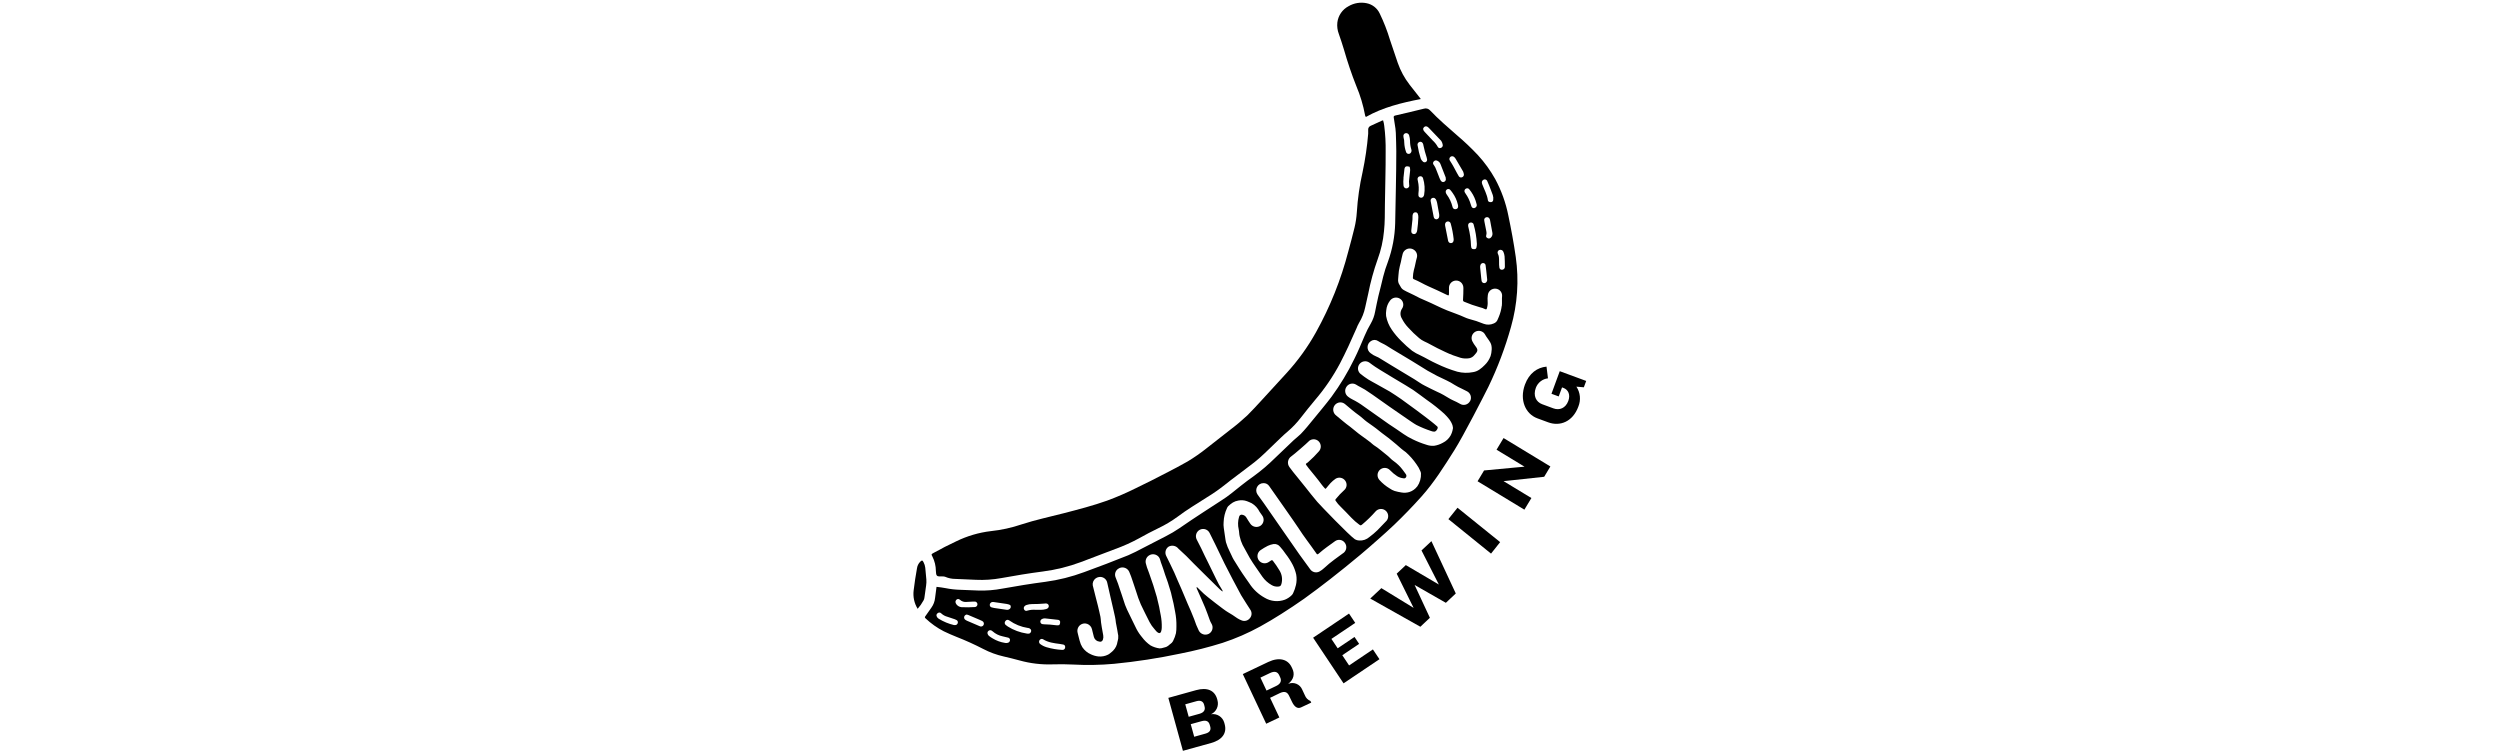 <svg width="929" height="280" viewBox="0 0 929 280" fill="none" xmlns="http://www.w3.org/2000/svg">
<path d="M397.085 227.54C397.145 227.273 397.116 226.993 397.002 226.744C396.915 226.589 396.795 226.457 396.649 226.356C396.504 226.255 396.338 226.188 396.163 226.161C396.339 226.188 396.506 226.256 396.651 226.359C396.797 226.462 396.917 226.596 397.002 226.753C397.117 226.999 397.146 227.276 397.085 227.54Z" fill="black"/>
<path d="M350.254 214.201C350.596 214.175 350.939 214.226 351.259 214.349C352.456 214.866 353.745 215.131 355.048 215.126L362.681 215.459C365.826 215.604 368.978 215.389 372.075 214.821C377.201 213.895 382.345 213.034 387.516 212.368C392.355 211.748 397.106 210.571 401.676 208.859C405.944 207.258 410.185 205.591 414.462 203.999C417.494 202.907 420.437 201.582 423.266 200.037C425.617 198.704 428.023 197.464 430.447 196.279C432.963 195.082 435.361 193.65 437.61 192.002C441.058 189.392 444.764 187.198 448.387 184.874C450.791 183.415 453.1 181.804 455.301 180.051C456.702 178.894 458.168 177.829 459.615 176.728C461.8 175.052 464.031 173.423 466.206 171.72C468.88 169.628 471.221 167.165 473.683 164.842C475.213 163.398 476.679 161.889 478.292 160.537C480.223 158.911 481.97 157.077 483.5 155.066C485.172 152.906 486.884 150.78 488.635 148.688C492.224 144.499 495.343 139.926 497.937 135.053C500.149 130.804 502.131 126.453 504.03 122.093C504.309 121.355 504.645 120.64 505.035 119.954C506.116 118.173 506.886 116.219 507.312 114.178C507.69 112.512 508.05 110.836 508.428 109.161C509.276 104.814 510.447 100.538 511.931 96.367C513.174 93.004 513.968 89.489 514.291 85.916C514.65 82.639 514.595 79.344 514.632 76.048C514.705 69.485 514.945 62.931 514.908 56.367C514.964 53.153 514.788 49.939 514.383 46.749C514.312 46.064 514.169 45.388 513.959 44.731C513.84 44.743 513.723 44.764 513.608 44.796L509.386 46.731C509.062 46.851 508.789 47.079 508.612 47.377C508.436 47.676 508.367 48.026 508.418 48.369C508.455 48.816 508.455 49.265 508.418 49.712C508.02 54.493 507.324 59.245 506.335 63.94C505.223 68.851 504.508 73.845 504.196 78.871C504.073 80.793 503.786 82.701 503.339 84.574C502.657 87.555 501.799 90.489 501.025 93.442C498.316 103.908 494.289 113.983 489.041 123.426C486.001 128.899 482.331 133.994 478.108 138.607C474.909 142.088 471.728 145.578 468.529 149.059C466.879 150.854 465.22 152.65 463.487 154.372C461.474 156.261 459.36 158.038 457.154 159.695C454.296 161.972 451.42 164.225 448.525 166.453C446.228 168.295 443.81 169.98 441.288 171.498C438.67 173.016 435.978 174.377 433.305 175.774C429.618 177.681 425.985 179.561 422.243 181.329C418.704 183.105 415.069 184.681 411.356 186.05C406.147 187.901 400.791 189.29 395.435 190.678C390.079 192.067 384.769 193.178 379.56 194.881C375.887 196.126 372.087 196.958 368.231 197.362C363.747 197.891 359.384 199.174 355.325 201.157C352.467 202.481 349.674 203.934 346.917 205.462C346.088 205.934 345.995 205.925 346.466 206.786C347.315 208.457 347.763 210.306 347.775 212.182C347.769 212.524 347.8 212.866 347.867 213.201C347.987 213.867 348.217 214.126 348.909 214.182C349.356 214.215 349.806 214.221 350.254 214.201Z" fill="black"/>
<path d="M507.884 1.205C505.573 0.716 503.164 1.109 501.126 2.306C499.994 2.899 499.022 3.76 498.296 4.815C497.57 5.87 497.111 7.087 496.96 8.36C496.8 9.807 496.99 11.271 497.513 12.628C498.158 14.553 498.849 16.451 499.403 18.395C500.73 23.024 502.242 27.541 504.012 31.984C505.486 35.475 506.577 39.116 507.266 42.843C507.289 43.08 507.401 43.298 507.579 43.454C513.885 39.881 520.845 38.187 527.971 36.798L527.731 36.474C526.413 34.799 525.086 33.132 523.786 31.448C521.903 29.008 520.424 26.279 519.407 23.366C518.424 20.503 517.456 17.639 516.503 14.775C515.497 11.416 514.22 8.143 512.687 4.991C512.234 4.028 511.564 3.185 510.731 2.528C509.897 1.871 508.922 1.418 507.884 1.205Z" fill="black"/>
<path d="M343.534 221.967L344.143 217.589C344.256 216.857 344.287 216.115 344.235 215.376C344.106 213.914 343.967 212.442 343.829 210.979C343.747 210.27 343.535 209.583 343.202 208.952C342.797 208.137 342.603 208.119 341.958 208.73C341.284 209.409 340.855 210.295 340.741 211.247C340.271 213.941 339.819 216.654 339.515 219.375C339.213 221.765 339.737 224.186 340.999 226.235C341.853 225.266 342.595 224.204 343.211 223.069C343.389 222.726 343.499 222.352 343.534 221.967Z" fill="black"/>
<path d="M394.356 227.271C394.316 227.05 394.347 226.821 394.445 226.618C394.543 226.415 394.702 226.248 394.9 226.142C395.135 226.025 395.394 225.965 395.656 225.966L400.45 225.67C400.71 225.642 400.973 225.642 401.233 225.67C401.584 225.716 401.925 225.726 402.054 226.216C402.126 226.412 402.136 226.626 402.084 226.828C402.031 227.03 401.917 227.21 401.759 227.346C401.657 227.464 401.533 227.561 401.394 227.631C401.255 227.701 401.103 227.743 400.948 227.753C399.371 227.836 397.804 227.956 396.237 228.049C395.896 228.077 395.554 228.077 395.214 228.049C395.004 228.037 394.805 227.953 394.649 227.812C394.493 227.67 394.39 227.48 394.356 227.271Z" fill="black"/>
<path d="M395.951 220.625C394.237 220.801 392.513 220.949 390.789 221.106C390.604 221.106 390.42 221.106 390.236 221.106C389.369 221.106 389 220.245 389.388 219.468C389.526 219.116 389.876 219.042 390.254 219.005L394.799 218.57C395.135 218.522 395.474 218.497 395.813 218.496C395.957 218.48 396.103 218.494 396.242 218.537C396.381 218.579 396.51 218.649 396.622 218.742C396.734 218.835 396.826 218.95 396.893 219.079C396.959 219.209 397 219.35 397.011 219.496C397.018 219.64 396.995 219.784 396.945 219.92C396.894 220.056 396.817 220.18 396.719 220.285C396.62 220.39 396.501 220.474 396.369 220.533C396.237 220.591 396.095 220.623 395.951 220.625Z" fill="black"/>
<path d="M546.27 61.459C545.219 60.08 544.205 58.682 543.173 57.284C543.075 57.129 542.985 56.968 542.905 56.803C542.444 56.062 542.997 55.294 543.827 55.22C544.205 55.155 544.445 55.414 544.675 55.729L547.441 59.432C547.654 59.697 547.851 59.975 548.031 60.265C548.118 60.381 548.182 60.513 548.218 60.654C548.254 60.795 548.261 60.942 548.24 61.087C548.218 61.23 548.168 61.369 548.093 61.493C548.017 61.617 547.918 61.725 547.8 61.811C547.679 61.894 547.541 61.952 547.396 61.979C547.251 62.007 547.102 62.004 546.959 61.971C546.815 61.938 546.68 61.875 546.561 61.787C546.443 61.699 546.343 61.587 546.27 61.459Z" fill="black"/>
<path d="M563.26 95.516C562.522 90.332 561.564 85.185 560.494 80.066C559.547 75.336 557.903 70.775 555.618 66.532C553.834 63.335 551.684 60.358 549.211 57.663C546.754 55.048 544.15 52.575 541.412 50.258C538.01 47.286 534.581 44.343 531.465 41.075C531.183 40.734 530.805 40.487 530.38 40.367C529.956 40.246 529.505 40.257 529.087 40.399C525.731 41.242 522.357 42.01 518.992 42.806C518.762 42.806 518.54 42.935 518.31 42.982C518.08 43.028 517.84 43.241 517.904 43.602C518.052 44.463 518.162 45.324 518.301 46.175C518.503 47.236 518.632 48.309 518.688 49.388C518.752 51.656 518.854 53.924 518.863 56.182C518.863 65.115 518.596 74.049 518.448 82.982C518.318 87.867 517.406 92.699 515.747 97.293C515.054 99.086 514.469 100.919 513.996 102.782C513.47 105.208 512.788 107.578 512.216 109.994C511.746 111.938 511.396 113.909 510.981 115.872C510.709 117.379 510.182 118.829 509.423 120.158C508.541 121.645 507.761 123.192 507.091 124.787C505.856 127.684 504.657 130.609 503.238 133.433C500.847 138.351 498.017 143.042 494.784 147.448C492.618 150.318 490.285 153.058 488.018 155.844C486.506 157.695 485.031 159.547 483.344 161.287C482.533 162.111 481.583 162.777 480.735 163.574C478.399 165.771 476.083 167.983 473.784 170.211C471.301 172.672 468.635 174.941 465.81 176.996C464.243 178.095 462.706 179.243 461.201 180.44C458.785 182.347 456.462 184.365 453.826 185.994C451.576 187.448 449.336 188.929 447.087 190.373C444.1 192.298 441.169 194.289 438.246 196.297C436.638 197.389 434.963 198.379 433.231 199.26C430.367 200.741 427.497 202.219 424.621 203.694C422.851 204.619 421.109 205.545 419.256 206.332C413.845 208.535 408.369 210.581 402.884 212.599C398.213 214.336 393.365 215.547 388.429 216.209C383.1 216.904 377.8 217.774 372.517 218.718C369.578 219.287 366.586 219.529 363.594 219.44C361.289 219.335 358.981 219.243 356.671 219.162C354.887 219.111 353.11 218.906 351.361 218.551C350.291 218.32 349.185 218.227 348.014 218.07C347.83 219.44 347.646 220.792 347.48 222.152C347.355 223.469 346.88 224.729 346.106 225.8C345.332 226.864 344.613 227.966 343.838 229.021C343.599 229.354 343.645 229.521 343.94 229.789C345.947 231.692 348.213 233.3 350.669 234.566C352.255 235.344 353.868 236.029 355.5 236.686C358.872 238.007 362.174 239.502 365.391 241.166C367.788 242.416 370.335 243.349 372.969 243.943C374.933 244.406 376.906 244.869 378.851 245.415C382.855 246.529 387.005 247.022 391.158 246.878C393.674 246.785 396.191 246.822 398.708 246.943C403.793 247.224 408.892 247.134 413.964 246.674C422.204 245.87 430.394 244.61 438.495 242.897C443.841 241.851 449.125 240.51 454.324 238.88C459.159 237.29 463.837 235.254 468.299 232.798C470.945 231.345 473.535 229.78 476.089 228.169C478.974 226.318 481.841 224.467 484.616 222.486C487.879 220.134 491.097 217.718 494.268 215.237C498.054 212.287 501.793 209.266 505.487 206.175C507.727 204.323 509.912 202.37 512.106 200.444C514.106 198.667 516.116 196.89 518.052 195.038C521.567 191.669 524.947 188.173 528.192 184.55C532.921 179.274 536.646 173.303 540.462 167.267C543.809 161.963 551.525 146.902 553.101 143.717C556.543 136.575 559.347 129.14 561.481 121.5C563.887 113.061 564.493 104.206 563.26 95.516ZM355.915 231.474C355.874 231.693 355.76 231.891 355.593 232.037C355.426 232.184 355.214 232.269 354.993 232.28C354.837 232.307 354.678 232.307 354.523 232.28C352.518 231.806 350.602 231.015 348.844 229.938C348.482 229.732 348.204 229.404 348.06 229.012C347.972 228.802 347.964 228.568 348.037 228.353C348.11 228.138 348.26 227.957 348.457 227.845C348.637 227.687 348.871 227.605 349.111 227.617C349.35 227.629 349.575 227.734 349.738 227.91C350.387 228.525 351.179 228.964 352.043 229.188L354.808 230.113C355.057 230.198 355.295 230.31 355.518 230.447C355.685 230.553 355.814 230.71 355.885 230.895C355.957 231.08 355.967 231.283 355.915 231.474ZM355.454 224.633C354.965 223.985 354.938 223.448 355.279 223.004C355.352 222.895 355.448 222.803 355.559 222.734C355.671 222.665 355.796 222.621 355.926 222.604C356.056 222.587 356.188 222.599 356.313 222.637C356.438 222.676 356.554 222.741 356.652 222.828C356.996 223.154 357.407 223.399 357.857 223.545C358.307 223.691 358.783 223.733 359.252 223.67C360.035 223.624 360.828 223.578 361.612 223.55C361.873 223.527 362.135 223.527 362.395 223.55C362.634 223.598 362.847 223.729 362.998 223.921C363.149 224.112 363.227 224.351 363.218 224.595C363.209 224.839 363.114 225.072 362.95 225.252C362.785 225.432 362.563 225.547 362.322 225.577C360.649 225.695 358.972 225.71 357.298 225.624C356.94 225.591 356.592 225.487 356.275 225.317C355.958 225.147 355.679 224.914 355.454 224.633ZM365.521 232.196C365.461 232.329 365.374 232.448 365.267 232.546C365.159 232.644 365.033 232.719 364.896 232.765C364.758 232.812 364.613 232.83 364.468 232.818C364.323 232.806 364.183 232.765 364.055 232.696C362.46 232.03 360.874 231.335 359.28 230.65C359.114 230.576 358.966 230.456 358.809 230.373C358.644 230.282 358.506 230.148 358.41 229.985C358.314 229.822 358.263 229.636 358.263 229.447C358.263 229.258 358.314 229.072 358.41 228.909C358.506 228.746 358.644 228.612 358.809 228.521C359.104 228.28 359.445 228.382 359.796 228.521L363.999 230.308C364.313 230.447 364.626 230.567 364.921 230.734C365.059 230.787 365.184 230.868 365.289 230.972C365.394 231.075 365.477 231.199 365.533 231.336C365.589 231.473 365.617 231.62 365.615 231.767C365.612 231.915 365.58 232.061 365.521 232.196ZM393.951 231.021C393.996 231.439 393.899 231.86 393.674 232.215C393.619 232.326 393.49 232.307 393.398 232.326C393.035 232.391 392.663 232.391 392.301 232.326C390.876 232.131 389.442 232.02 388.005 231.993C387.794 231.99 387.584 231.968 387.378 231.928C387.183 231.898 387.003 231.807 386.863 231.667C386.724 231.527 386.633 231.346 386.604 231.15C386.568 230.953 386.592 230.75 386.672 230.567C386.753 230.383 386.886 230.229 387.055 230.123C387.455 229.866 387.929 229.752 388.401 229.799C389.987 229.956 391.572 230.15 393.158 230.326C393.349 230.336 393.531 230.409 393.674 230.535C393.818 230.661 393.916 230.832 393.951 231.021ZM368.609 223.735C368.863 223.675 369.128 223.675 369.383 223.735L374.131 224.43C374.391 224.471 374.647 224.536 374.896 224.624C375.228 224.744 375.56 224.828 375.587 225.327C375.616 225.536 375.581 225.748 375.487 225.937C375.393 226.125 375.245 226.28 375.062 226.383C374.797 226.578 374.466 226.662 374.14 226.614C372.582 226.364 371.024 226.161 369.466 225.929C369.128 225.884 368.794 225.807 368.47 225.698C368.271 225.642 368.096 225.52 367.974 225.352C367.852 225.184 367.79 224.98 367.798 224.772C367.8 224.534 367.881 224.303 368.028 224.115C368.175 223.928 368.379 223.794 368.609 223.735ZM374.868 238.713C374.426 238.944 373.916 239.01 373.43 238.898C371.798 238.642 370.232 238.066 368.821 237.204C368.347 236.934 367.897 236.625 367.475 236.279C367.26 236.091 367.101 235.847 367.014 235.575C366.932 235.379 366.917 235.161 366.97 234.956C367.024 234.75 367.143 234.568 367.309 234.436C367.467 234.295 367.666 234.209 367.876 234.189C368.087 234.169 368.298 234.217 368.48 234.325C368.614 234.406 368.74 234.499 368.858 234.603C369.906 235.531 371.177 236.169 372.545 236.454C373.237 236.612 373.928 236.76 374.61 236.945C374.792 236.98 374.959 237.072 375.085 237.209C375.211 237.345 375.29 237.519 375.311 237.704C375.333 237.897 375.303 238.092 375.226 238.269C375.148 238.446 375.024 238.6 374.868 238.713ZM383.1 234.807C383.054 234.925 382.989 235.034 382.907 235.131C382.842 235.205 382.768 235.27 382.686 235.325C382.616 235.367 382.541 235.401 382.464 235.427C382.161 235.499 381.846 235.499 381.542 235.427C379.048 235.051 376.658 234.166 374.518 232.826C374.23 232.649 373.959 232.448 373.707 232.224C373.6 232.136 373.514 232.026 373.452 231.902C373.39 231.778 373.354 231.643 373.347 231.504C373.341 231.366 373.362 231.228 373.411 231.098C373.461 230.969 373.536 230.851 373.633 230.752C373.7 230.648 373.787 230.558 373.889 230.488C373.992 230.418 374.107 230.37 374.228 230.346C374.349 230.322 374.474 230.322 374.595 230.347C374.716 230.373 374.831 230.422 374.933 230.493L375.071 230.567C377.111 232.016 379.459 232.967 381.93 233.344H382.077C382.438 233.388 382.769 233.57 382.999 233.853C383.101 233.988 383.164 234.148 383.182 234.316C383.2 234.484 383.172 234.654 383.1 234.807ZM381.727 226.92C381.522 227.016 381.288 227.029 381.075 226.954C380.861 226.88 380.685 226.725 380.584 226.522C380.467 226.329 380.416 226.104 380.439 225.88C380.463 225.655 380.559 225.445 380.713 225.281C380.905 225.063 381.154 224.903 381.432 224.818C382.1 224.589 382.801 224.474 383.506 224.476C385.101 224.476 386.696 224.42 388.291 224.272C388.498 224.222 388.714 224.223 388.921 224.274C389.128 224.326 389.32 224.427 389.48 224.568C389.653 224.764 389.744 225.019 389.732 225.281C389.72 225.542 389.606 225.788 389.415 225.966C389.217 226.143 388.98 226.27 388.724 226.336C388.068 226.512 387.393 226.606 386.714 226.614C386.143 226.614 385.562 226.614 384.99 226.614C383.893 226.507 382.786 226.611 381.727 226.92ZM395.048 241.49C394.892 241.509 394.734 241.509 394.578 241.49C392.666 241.385 390.773 241.059 388.936 240.518C388.079 240.269 387.273 239.868 386.557 239.333C386.412 239.229 386.296 239.09 386.219 238.928C386.143 238.767 386.108 238.588 386.12 238.409C386.131 238.231 386.187 238.058 386.283 237.907C386.379 237.756 386.511 237.632 386.668 237.547C386.808 237.466 386.967 237.423 387.129 237.423C387.291 237.423 387.45 237.466 387.59 237.547C389.498 238.75 391.665 239.019 393.822 239.287C394.24 239.339 394.656 239.413 395.066 239.509C395.287 239.533 395.49 239.643 395.63 239.817C395.771 239.99 395.836 240.213 395.813 240.435C395.836 240.675 395.772 240.914 395.63 241.109C395.489 241.304 395.282 241.439 395.048 241.49ZM551.156 66.865C551.283 66.771 551.431 66.708 551.587 66.683C551.743 66.657 551.903 66.669 552.053 66.718C552.204 66.767 552.341 66.851 552.452 66.964C552.564 67.076 552.647 67.214 552.695 67.365C553.156 68.42 553.617 69.503 554.004 70.577C554.263 71.207 554.493 71.845 554.724 72.493C554.918 73.071 554.972 73.687 554.88 74.289C554.877 74.405 554.85 74.519 554.801 74.624C554.752 74.73 554.683 74.824 554.596 74.901C554.51 74.978 554.409 75.037 554.299 75.073C554.189 75.11 554.074 75.123 553.958 75.113C553.405 75.113 552.963 74.919 552.898 74.4C552.603 72.253 551.515 70.392 550.778 68.402C550.548 67.67 550.63 67.226 551.156 66.865ZM552.327 85.972C552.078 84.768 551.838 83.555 551.608 82.352C551.557 82.149 551.53 81.941 551.525 81.732C551.518 81.505 551.59 81.282 551.728 81.102C551.865 80.922 552.061 80.794 552.281 80.741C552.501 80.673 552.738 80.68 552.953 80.762C553.169 80.845 553.35 80.997 553.47 81.195C553.591 81.414 553.675 81.652 553.719 81.898C554.004 83.417 554.29 84.935 554.567 86.462C554.638 86.784 554.627 87.119 554.533 87.435C554.439 87.751 554.267 88.037 554.032 88.267C553.877 88.448 553.664 88.568 553.43 88.607C553.196 88.646 552.955 88.601 552.751 88.48C552.253 88.203 552.124 87.916 552.317 87.295C552.431 86.862 552.434 86.407 552.327 85.972ZM550.133 98.487C550.197 98.271 550.33 98.081 550.511 97.948C550.693 97.814 550.913 97.743 551.137 97.747C551.382 97.747 551.616 97.844 551.789 98.018C551.962 98.191 552.059 98.427 552.059 98.672C552.161 99.32 552.225 99.978 552.299 100.635C552.41 101.653 552.52 102.671 552.622 103.699C552.666 103.926 552.652 104.161 552.582 104.381C552.511 104.602 552.385 104.8 552.216 104.958C552.084 105.072 551.924 105.151 551.752 105.185C551.581 105.219 551.403 105.208 551.237 105.153C551.071 105.098 550.922 105.001 550.805 104.871C550.687 104.741 550.605 104.583 550.566 104.412C550.496 104.076 550.45 103.736 550.428 103.393C550.299 102.088 550.17 100.774 550.031 99.468C549.983 99.138 550.017 98.8 550.133 98.487ZM544.666 70.151C544.766 70.074 544.88 70.018 545.002 69.987C545.124 69.955 545.251 69.949 545.376 69.969C545.5 69.989 545.619 70.034 545.725 70.103C545.832 70.17 545.923 70.26 545.993 70.364C546.252 70.66 546.464 70.994 546.694 71.29C547.637 72.649 548.312 74.176 548.685 75.789C548.791 76.035 548.802 76.312 548.717 76.567C548.632 76.821 548.457 77.035 548.224 77.168C548.108 77.257 547.973 77.316 547.83 77.342C547.686 77.368 547.539 77.359 547.399 77.317C547.26 77.274 547.133 77.199 547.028 77.098C546.923 76.996 546.843 76.871 546.796 76.733C546.685 76.468 546.593 76.196 546.519 75.918C546.113 74.502 545.471 73.166 544.62 71.966C544.49 71.799 544.379 71.619 544.288 71.429C544.178 71.203 544.155 70.944 544.225 70.703C544.295 70.461 544.452 70.255 544.666 70.124V70.151ZM548.805 90.656C548.801 91.111 548.745 91.564 548.639 92.007C548.51 92.507 548.197 92.581 547.773 92.59C547.183 92.59 546.906 92.47 546.749 92.044C546.677 91.82 546.636 91.586 546.63 91.35C546.563 89.012 546.235 86.69 545.652 84.426C545.561 84.149 545.533 83.854 545.569 83.565C545.585 83.366 545.664 83.177 545.796 83.027C545.927 82.876 546.103 82.773 546.298 82.732C546.506 82.663 546.731 82.661 546.94 82.725C547.15 82.79 547.335 82.918 547.468 83.093C547.523 83.189 547.566 83.292 547.598 83.398C548.277 85.753 548.682 88.179 548.805 90.628V90.656ZM538.978 58.284C539.165 58.137 539.395 58.057 539.633 58.057C539.87 58.057 540.1 58.137 540.287 58.284C540.583 58.506 540.823 58.794 540.988 59.126C541.827 60.542 542.666 61.977 543.495 63.403C543.657 63.62 543.77 63.87 543.827 64.134C543.882 64.366 543.947 64.551 543.975 64.727C544.013 64.963 543.969 65.206 543.85 65.413C543.731 65.621 543.543 65.781 543.32 65.865C543.114 65.959 542.882 65.978 542.663 65.919C542.445 65.86 542.253 65.726 542.122 65.541C541.857 65.148 541.62 64.737 541.412 64.31C540.601 62.783 539.808 61.237 538.849 59.793C538.754 59.687 538.682 59.563 538.637 59.429C538.592 59.294 538.575 59.152 538.588 59.01C538.6 58.869 538.641 58.731 538.708 58.606C538.775 58.481 538.867 58.371 538.978 58.284ZM537.715 70.374C537.906 70.253 538.135 70.207 538.358 70.245C538.58 70.282 538.781 70.401 538.923 70.577C539.088 70.747 539.239 70.929 539.375 71.123L539.789 71.688C540.71 72.968 541.368 74.418 541.725 75.956C541.799 76.208 541.836 76.47 541.836 76.733C541.851 76.974 541.772 77.212 541.615 77.395C541.459 77.579 541.237 77.693 540.997 77.714C540.766 77.773 540.522 77.746 540.309 77.639C540.095 77.532 539.928 77.352 539.835 77.131C539.791 77.037 539.76 76.938 539.743 76.835C539.344 75.199 538.623 73.66 537.623 72.308C537.446 72.079 537.32 71.813 537.254 71.531C537.196 71.314 537.209 71.083 537.292 70.875C537.375 70.666 537.524 70.49 537.715 70.374ZM540.075 89.684C540.02 89.861 539.913 90.017 539.769 90.133C539.624 90.249 539.448 90.318 539.264 90.332C539.062 90.361 538.857 90.327 538.675 90.234C538.493 90.141 538.345 89.994 538.25 89.813C538.146 89.611 538.081 89.391 538.056 89.165C537.706 87.416 537.365 85.666 537.015 83.907C536.96 83.651 536.96 83.386 537.015 83.13C537.064 82.898 537.188 82.689 537.368 82.537C537.549 82.384 537.775 82.297 538.01 82.287C538.244 82.271 538.477 82.336 538.67 82.471C538.863 82.605 539.004 82.802 539.07 83.028C539.6 84.925 539.97 86.864 540.177 88.823C540.211 89.114 540.176 89.409 540.075 89.684ZM537.245 66.31C537.321 66.566 537.296 66.843 537.174 67.081C537.052 67.319 536.843 67.5 536.59 67.587C536.102 67.763 535.669 67.587 535.3 66.976C535.011 66.415 534.764 65.834 534.562 65.236C534.267 64.532 534 63.819 533.724 63.107C533.512 62.463 533.201 61.857 532.802 61.311C532.711 61.224 532.639 61.12 532.589 61.005C532.54 60.889 532.515 60.765 532.515 60.64C532.515 60.514 532.54 60.39 532.589 60.275C532.639 60.159 532.711 60.055 532.802 59.968C532.967 59.777 533.196 59.651 533.446 59.613C533.697 59.576 533.952 59.63 534.166 59.765C534.67 60.001 535.066 60.422 535.272 60.941C535.93 62.601 536.578 64.264 537.217 65.93C537.24 66.055 537.249 66.183 537.245 66.31ZM534.811 80.371C534.815 80.651 534.714 80.923 534.528 81.132C534.342 81.341 534.084 81.473 533.806 81.501C533.29 81.501 532.885 81.213 532.756 80.575C532.414 78.983 532.11 77.381 531.834 75.789C531.76 75.428 531.677 75.067 531.631 74.706C531.607 74.559 531.607 74.409 531.631 74.261C531.699 74.023 531.845 73.814 532.046 73.669C532.171 73.583 532.314 73.527 532.464 73.504C532.614 73.482 532.767 73.494 532.912 73.539C532.996 73.567 533.077 73.604 533.152 73.65C533.298 73.74 533.424 73.86 533.521 74.002C533.576 74.077 533.622 74.158 533.659 74.243C533.818 74.603 533.941 74.979 534.028 75.363C534.295 76.733 534.544 78.14 534.774 79.473C534.825 79.77 534.837 80.071 534.811 80.371ZM529.188 47.222C529.658 46.777 530.294 46.842 530.912 47.481C532.461 49.073 533.991 50.693 535.576 52.359C535.87 52.829 536.061 53.356 536.139 53.905C536.157 54.144 536.092 54.381 535.953 54.575C535.815 54.77 535.613 54.91 535.383 54.97C535.28 55.016 535.169 55.041 535.056 55.045C534.944 55.048 534.831 55.029 534.726 54.988C534.621 54.948 534.524 54.887 534.443 54.809C534.361 54.731 534.295 54.638 534.249 54.535C533.768 53.662 533.145 52.877 532.405 52.211C531.419 51.128 530.396 50.082 529.4 49.008C528.736 48.323 528.672 47.703 529.188 47.222ZM527.197 52.896C527.309 52.805 527.44 52.74 527.58 52.706C527.72 52.671 527.866 52.668 528.008 52.696C528.149 52.724 528.283 52.783 528.399 52.869C528.516 52.955 528.612 53.065 528.681 53.192C528.835 53.479 528.932 53.794 528.967 54.118C529.271 55.583 529.658 57.03 530.128 58.45C530.203 58.673 530.256 58.902 530.285 59.135C530.344 59.342 530.329 59.563 530.244 59.76C530.158 59.957 530.007 60.118 529.817 60.215C529.626 60.313 529.407 60.34 529.198 60.294C528.99 60.247 528.803 60.129 528.672 59.959C528.35 59.687 528.102 59.336 527.953 58.941C527.426 57.319 527.032 55.656 526.773 53.97C526.724 53.769 526.739 53.558 526.815 53.365C526.891 53.173 527.024 53.009 527.197 52.896ZM526.883 67.245C526.83 67.044 526.79 66.84 526.763 66.634C526.731 66.381 526.796 66.125 526.945 65.918C527.094 65.712 527.316 65.57 527.565 65.523C527.691 65.486 527.822 65.475 527.952 65.49C528.081 65.504 528.207 65.544 528.321 65.608C528.435 65.672 528.535 65.758 528.616 65.861C528.697 65.964 528.757 66.082 528.792 66.208C529.423 68.222 529.562 70.359 529.197 72.438C529.143 72.774 528.961 73.076 528.69 73.28C528.538 73.389 528.359 73.455 528.173 73.471C527.986 73.487 527.799 73.454 527.63 73.373C527.455 73.294 527.308 73.163 527.211 72.997C527.113 72.831 527.07 72.639 527.086 72.447C527.077 72.265 527.077 72.083 527.086 71.901C527.303 70.349 527.235 68.771 526.883 67.245ZM524.892 80.436C524.878 80.145 524.926 79.855 525.03 79.584C525.084 79.382 525.205 79.205 525.372 79.08C525.54 78.956 525.744 78.892 525.952 78.899C526.154 78.876 526.358 78.926 526.527 79.039C526.695 79.153 526.819 79.323 526.874 79.519C527.014 79.917 527.076 80.338 527.058 80.76C527.005 82.368 526.863 83.972 526.634 85.564C526.6 85.933 526.473 86.286 526.266 86.592C526.182 86.705 526.076 86.799 525.953 86.868C525.831 86.936 525.696 86.978 525.556 86.99H525.418C525.267 86.991 525.118 86.957 524.982 86.892C524.846 86.826 524.727 86.73 524.634 86.61C524.485 86.398 524.416 86.138 524.44 85.879C524.44 85.796 524.44 85.712 524.44 85.62C524.551 84.694 524.652 83.685 524.745 82.713C524.867 81.961 524.917 81.198 524.892 80.436ZM522.44 49.471C522.699 49.448 522.958 49.515 523.174 49.659C523.39 49.804 523.55 50.019 523.629 50.267C523.834 50.946 523.949 51.65 523.97 52.359C523.964 53.388 524.113 54.412 524.413 55.395C524.534 55.662 524.566 55.96 524.502 56.246C524.439 56.532 524.285 56.789 524.062 56.978C523.93 57.08 523.775 57.147 523.61 57.174C523.446 57.2 523.278 57.185 523.12 57.13C522.963 57.075 522.822 56.982 522.71 56.858C522.597 56.735 522.517 56.585 522.477 56.423C522.089 55.33 521.868 54.185 521.822 53.026C521.836 52.399 521.752 51.775 521.573 51.174C521.509 50.946 521.481 50.708 521.49 50.471C521.501 50.217 521.603 49.975 521.777 49.791C521.952 49.607 522.188 49.493 522.44 49.471ZM521.518 66.198C521.629 65.097 521.758 64.005 521.878 62.903C521.997 61.801 522.652 61.635 523.657 61.922C523.813 61.922 523.85 62.079 523.887 62.209C523.992 62.591 524.032 62.989 524.007 63.384C523.906 64.31 523.823 65.162 523.712 66.05C523.552 66.933 523.531 67.836 523.648 68.726C523.703 68.913 523.699 69.114 523.634 69.298C523.57 69.483 523.448 69.642 523.288 69.753C523.174 69.858 523.038 69.935 522.89 69.978C522.742 70.022 522.587 70.031 522.435 70.005C522.283 69.98 522.139 69.919 522.013 69.829C521.888 69.739 521.785 69.621 521.712 69.485C521.6 69.273 521.537 69.039 521.527 68.8C521.441 67.934 521.447 67.062 521.546 66.198H521.518ZM415.273 238.38C415.118 239.667 414.541 240.865 413.633 241.787L413.218 242.175C412.924 242.442 412.616 242.692 412.296 242.925C412.129 243.049 411.954 243.161 411.77 243.258C410.665 243.817 409.426 244.054 408.194 243.943C407.236 243.843 406.301 243.583 405.428 243.175C404.12 242.615 403 241.69 402.201 240.509C401.753 239.786 401.423 238.995 401.224 238.167L401.16 237.973C400.966 237.325 400.8 236.64 400.653 235.982C400.588 235.705 400.524 235.427 400.45 235.149C400.307 234.615 400.327 234.051 400.506 233.528C400.685 233.005 401.015 232.548 401.455 232.215C401.817 231.939 402.243 231.76 402.692 231.694C403.142 231.627 403.601 231.676 404.027 231.835C404.469 232 404.863 232.273 405.172 232.631C405.481 232.988 405.696 233.418 405.797 233.881L405.917 234.399C406.101 235.168 406.294 235.955 406.497 236.723C406.627 237.181 406.892 237.588 407.257 237.891C407.623 238.193 408.072 238.377 408.544 238.417C408.694 238.466 408.853 238.478 409.009 238.452C409.164 238.426 409.312 238.364 409.438 238.269C409.63 238.121 409.772 237.917 409.844 237.686C410.021 237.161 410.059 236.6 409.954 236.056C409.77 235.075 409.032 231.169 409.032 230.012C408.987 229.457 408.888 228.908 408.737 228.373C408.654 228.04 408.571 227.697 408.516 227.355C408.406 226.688 407.733 224.096 407.087 221.597C406.599 219.745 406.101 217.801 406.064 217.515C405.992 217.024 406.055 216.523 406.247 216.066C406.439 215.609 406.752 215.213 407.152 214.923C407.497 214.673 407.894 214.505 408.313 214.432C408.66 214.363 409.016 214.365 409.362 214.435C409.708 214.506 410.037 214.645 410.329 214.843C410.621 215.042 410.871 215.297 411.065 215.594C411.258 215.89 411.392 216.222 411.457 216.57C411.54 217.042 412.065 219.347 412.674 221.939C413.439 225.272 414.517 229.817 414.517 230.197C414.59 230.997 414.717 231.792 414.895 232.576C414.997 233.076 415.107 233.594 415.181 234.103C415.255 234.612 415.31 234.881 415.375 235.27C415.439 235.658 415.495 235.899 415.541 236.195C415.6 236.923 415.518 237.655 415.301 238.352L415.273 238.38ZM436.946 235.427C436.742 236.301 436.433 237.146 436.025 237.945L435.859 238.297C435.636 238.695 435.32 239.032 434.937 239.278L434.559 239.574C434.394 239.731 434.222 239.879 434.043 240.018C433.609 240.337 433.107 240.546 432.577 240.629C432.392 240.66 432.21 240.707 432.033 240.768L431.655 240.879H431.535C431.328 240.936 431.113 240.958 430.899 240.944C429.715 240.79 428.57 240.414 427.525 239.833C426.314 238.996 425.249 237.964 424.372 236.778L423.985 236.297C423.165 235.266 422.475 234.137 421.929 232.937L420.823 230.678C420.159 229.327 419.477 227.901 418.823 226.559C418.283 225.402 417.836 224.204 417.486 222.976C417.274 222.254 417.025 221.541 416.785 220.847C416.601 220.319 416.407 219.773 416.232 219.227C415.753 217.718 415.218 216.098 414.545 214.524C414.322 213.975 414.292 213.366 414.459 212.798C414.627 212.229 414.982 211.734 415.467 211.396C415.657 211.26 415.861 211.145 416.075 211.053C416.734 210.788 417.468 210.788 418.127 211.051C418.786 211.315 419.319 211.823 419.615 212.469C420.11 213.615 420.543 214.786 420.915 215.978C421.081 216.487 421.247 216.987 421.422 217.487C421.69 218.255 421.948 219.051 422.197 219.82C422.675 221.439 423.251 223.028 423.92 224.578C424.215 225.226 424.538 225.864 424.842 226.485C425.147 227.105 425.312 227.41 425.543 227.919C426.059 229.021 426.612 230.113 427.175 231.169C427.675 232.12 428.295 233.004 429.018 233.798C429.138 233.918 429.24 234.057 429.35 234.186C429.571 234.492 429.839 234.761 430.143 234.983C430.346 235.131 430.788 235.427 431.148 235.159C431.34 234.99 431.47 234.762 431.517 234.51C431.647 234.081 431.712 233.635 431.71 233.187C431.75 231.691 431.629 230.195 431.351 228.725C431.212 228.123 431.111 227.512 431 226.92C430.856 225.984 430.662 225.057 430.42 224.143C430.309 223.763 430.226 223.374 430.143 222.995C430.06 222.615 429.977 222.217 429.876 221.838C429.442 220.338 428.954 218.866 428.548 217.45C428.253 216.524 427.94 215.654 427.626 214.774C427.497 214.423 427.377 214.071 427.258 213.71C427.193 213.543 427.138 213.367 427.082 213.191C426.948 212.755 426.791 212.325 426.612 211.905C426.327 211.24 426.099 210.553 425.93 209.85C425.884 209.692 425.847 209.544 425.801 209.396C425.658 208.863 425.681 208.298 425.868 207.779C426.054 207.259 426.394 206.809 426.843 206.489C427.123 206.29 427.435 206.14 427.765 206.045C428.47 205.861 429.218 205.965 429.848 206.332C430.147 206.499 430.409 206.724 430.619 206.994C430.83 207.265 430.985 207.575 431.074 207.906C431.277 208.67 431.527 209.421 431.821 210.155C431.996 210.646 432.19 211.155 432.346 211.655C432.743 212.923 433.158 214.228 433.646 215.487C433.923 216.191 434.135 216.941 434.347 217.663C434.513 218.227 434.679 218.811 434.881 219.384C435.092 220.024 435.262 220.676 435.388 221.338C435.49 221.791 435.591 222.263 435.72 222.736C435.997 223.717 436.19 224.754 436.375 225.753C436.467 226.281 436.568 226.818 436.679 227.346C437.037 229.134 437.198 230.956 437.158 232.779C437.176 233.656 437.115 234.533 436.974 235.399L436.946 235.427ZM464.372 229.817C464.027 230.221 463.569 230.511 463.057 230.649C462.545 230.786 462.004 230.764 461.505 230.586C460.89 230.363 460.302 230.071 459.753 229.715C458.605 228.888 457.414 228.122 456.186 227.42C455.024 226.799 448.092 221.365 447.363 220.643C446.635 219.921 445.704 219.033 444.874 218.237C444.828 218.181 444.773 218.125 444.635 218.237C444.658 218.536 444.746 218.827 444.893 219.088C445.879 221.328 446.893 223.55 447.834 225.809C448.451 227.29 448.958 228.808 449.511 230.317C449.689 230.813 449.914 231.291 450.184 231.743C450.381 232.056 450.511 232.408 450.566 232.774C450.62 233.141 450.598 233.515 450.501 233.873C450.404 234.231 450.234 234.564 450.002 234.852C449.769 235.141 449.48 235.377 449.152 235.547C448.499 235.87 447.747 235.922 447.057 235.692C446.366 235.461 445.794 234.967 445.464 234.316C444.79 232.947 444.217 231.53 443.75 230.076C442.985 228.151 442.192 226.225 441.325 224.337C440.459 222.449 439.859 220.68 439.002 218.829C438.08 216.839 437.241 214.774 436.356 212.756C435.895 211.71 433.655 207.137 433.342 206.536C433.058 205.952 432.994 205.285 433.164 204.658C433.334 204.031 433.724 203.488 434.264 203.129C434.858 202.805 435.547 202.702 436.209 202.837C436.872 202.973 437.466 203.338 437.887 203.87C438.523 204.527 440.957 206.647 441.51 207.304C442.275 208.183 452.222 217.968 453.18 218.903C453.512 219.236 453.89 219.514 454.314 219.829C454.335 219.717 454.331 219.601 454.302 219.491C454.273 219.38 454.221 219.278 454.148 219.19C453.299 217.894 452.547 216.535 451.899 215.126C450.946 213.182 450 211.244 449.06 209.313C448.138 207.461 447.216 205.61 446.34 203.703C445.805 202.62 445.252 201.546 444.69 200.472C444.531 200.156 444.435 199.812 444.409 199.459C444.382 199.105 444.425 198.75 444.535 198.414C444.645 198.077 444.82 197.766 445.05 197.497C445.28 197.229 445.56 197.008 445.875 196.848C446.189 196.688 446.532 196.592 446.884 196.566C447.236 196.539 447.589 196.582 447.925 196.692C448.26 196.803 448.57 196.978 448.837 197.209C449.105 197.44 449.325 197.722 449.484 198.038C450.221 199.547 450.986 201.046 451.724 202.555C452.83 204.823 453.909 207.11 455.015 209.378C455.937 211.229 460.039 219.144 461.201 221.171C461.929 222.449 464.363 226.142 464.722 226.725C465.003 227.203 465.124 227.759 465.066 228.311C465.008 228.863 464.774 229.381 464.399 229.789L464.372 229.817ZM481.528 217.542C481.327 218.471 481.018 219.372 480.606 220.227C480.491 220.55 480.312 220.846 480.08 221.097C479.343 221.847 478.462 222.439 477.49 222.837C476.256 223.292 474.936 223.463 473.627 223.336C472.319 223.21 471.055 222.789 469.931 222.106C467.625 220.836 465.672 219.006 464.252 216.783C463.819 216.117 463.33 215.487 462.888 214.839C461.302 212.618 459.873 210.285 458.435 207.961C457.863 207.036 457.513 205.962 456.978 204.99C456.394 203.873 455.922 202.701 455.568 201.491C455.393 200.898 454.96 197.353 454.757 196.196C454.651 195.466 454.632 194.726 454.701 193.992C454.76 192.199 455.187 190.437 455.955 188.818C456.06 188.546 456.216 188.298 456.416 188.086C456.946 187.579 457.523 187.123 458.14 186.726C458.753 186.37 459.424 186.128 460.122 186.013C461.207 185.783 462.334 185.863 463.376 186.244C463.975 186.494 464.584 186.716 465.165 187.022C466.411 187.766 467.414 188.86 468.05 190.169C468.335 190.62 468.642 191.056 468.972 191.474C469.199 191.757 469.366 192.084 469.463 192.433C469.561 192.783 469.587 193.149 469.539 193.509C469.492 193.869 469.372 194.215 469.187 194.528C469.003 194.84 468.757 195.111 468.465 195.325C467.864 195.741 467.123 195.902 466.405 195.772C465.687 195.642 465.049 195.232 464.63 194.631C464.068 193.872 463.607 193.039 463.1 192.243C462.951 192.008 462.756 191.805 462.528 191.646C462.301 191.487 462.044 191.375 461.772 191.317C461.638 191.261 461.493 191.235 461.347 191.243C461.202 191.251 461.061 191.291 460.933 191.362C460.805 191.432 460.695 191.53 460.611 191.649C460.526 191.768 460.469 191.904 460.445 192.048C459.985 193.566 459.937 195.18 460.306 196.723C460.5 197.575 460.445 198.463 460.666 199.306C460.899 200.408 461.264 201.477 461.754 202.49C461.846 202.657 463.597 205.897 464.409 207.322C465.838 209.748 467.543 211.951 469.11 214.321C470.015 215.59 471.186 216.646 472.54 217.413C473.286 217.867 474.161 218.062 475.029 217.968C475.766 217.894 475.95 217.7 476.181 216.987C476.418 216.135 476.473 215.242 476.341 214.368C476.209 213.493 475.894 212.657 475.416 211.914C474.704 210.716 473.919 209.562 473.065 208.461C472.825 208.119 472.604 208.082 472.281 208.304C471.959 208.526 471.71 208.674 471.433 208.868C470.844 209.265 470.122 209.41 469.426 209.272C468.73 209.134 468.118 208.724 467.723 208.132C467.328 207.541 467.183 206.816 467.321 206.117C467.458 205.418 467.866 204.803 468.456 204.407C469.3 203.829 470.181 203.306 471.092 202.842C471.759 202.532 472.462 202.308 473.185 202.176C473.654 202.102 474.135 202.157 474.576 202.335C475.018 202.512 475.403 202.806 475.692 203.185C476.425 204 477.099 204.866 477.711 205.777C478.722 207.066 479.613 208.445 480.375 209.896C480.956 211.047 481.393 212.266 481.675 213.525C481.901 214.849 481.86 216.206 481.555 217.515L481.528 217.542ZM499.172 205.508C498.075 206.332 496.95 207.11 495.863 207.933C494.531 208.914 493.257 209.971 492.046 211.099C491.531 211.587 490.958 212.01 490.341 212.358C489.759 212.681 489.078 212.773 488.431 212.618C487.785 212.462 487.22 212.069 486.847 211.516C485.513 209.665 484.183 207.835 482.855 206.027C481.555 204.24 470.53 188.225 469.682 187.059C468.834 185.892 468.087 184.893 467.322 183.791C467.033 183.39 466.86 182.916 466.822 182.422C466.784 181.928 466.884 181.433 467.109 180.992C467.334 180.551 467.677 180.181 468.098 179.924C468.52 179.666 469.004 179.531 469.497 179.533C469.907 179.515 470.315 179.602 470.682 179.785C471.05 179.968 471.365 180.241 471.599 180.579C473.268 182.976 481.5 194.64 482.514 196.242C484.524 199.398 486.856 202.314 488.967 205.379C489.059 205.508 489.142 205.638 489.234 205.758C489.261 205.812 489.3 205.859 489.348 205.895C489.396 205.931 489.452 205.955 489.511 205.966C489.57 205.977 489.631 205.974 489.688 205.957C489.746 205.94 489.799 205.91 489.843 205.869C489.972 205.767 490.101 205.675 490.212 205.573C492.055 203.934 494.12 202.546 496.112 201.092C496.39 200.892 496.705 200.749 497.039 200.671C497.373 200.594 497.719 200.583 498.057 200.641C498.394 200.699 498.717 200.823 499.007 201.007C499.297 201.191 499.547 201.431 499.744 201.713C499.958 201.997 500.115 202.321 500.204 202.666C500.293 203.012 500.312 203.371 500.262 203.725C500.211 204.078 500.091 204.417 499.909 204.723C499.727 205.029 499.486 205.296 499.2 205.508H499.172ZM515.12 193.641C514.042 194.798 512.908 195.89 511.839 197.047C510.912 197.939 509.93 198.771 508.898 199.537C508.376 200.002 507.768 200.358 507.108 200.584C506.448 200.81 505.749 200.901 505.054 200.852C504.502 200.835 503.963 200.679 503.486 200.398C501.412 199 490.737 187.91 489.52 186.513C488.008 184.735 486.552 182.902 485.114 181.06C484.1 179.755 483.058 178.459 481.998 177.2C480.938 175.941 480.08 174.83 479.177 173.599C478.943 173.295 478.775 172.946 478.682 172.574C478.59 172.201 478.575 171.814 478.639 171.435C478.703 171.057 478.845 170.696 479.055 170.375C479.265 170.055 479.539 169.781 479.859 169.572C480.836 168.906 485.694 164.675 486.146 164.166C486.381 163.889 486.671 163.664 486.997 163.504C487.322 163.344 487.677 163.252 488.039 163.236C488.402 163.219 488.763 163.278 489.102 163.408C489.441 163.537 489.75 163.736 490.009 163.99C490.26 164.241 490.46 164.54 490.596 164.869C490.732 165.198 490.802 165.55 490.802 165.906C490.802 166.263 490.732 166.615 490.596 166.944C490.46 167.273 490.26 167.571 490.009 167.823C488.861 169.136 487.629 170.372 486.321 171.525C486.113 171.747 485.874 171.937 485.612 172.09C485.178 172.368 485.16 172.451 485.473 172.895C485.787 173.34 485.999 173.618 486.275 173.969C487.907 175.997 489.603 177.968 491.133 180.079C491.456 180.523 491.834 180.931 492.194 181.347C492.553 181.764 492.562 181.699 492.876 181.347C493.42 180.736 493.89 180.07 494.443 179.496C495.001 178.905 495.619 178.374 496.287 177.913C496.858 177.55 497.546 177.419 498.21 177.546C498.874 177.673 499.465 178.049 499.864 178.598C500.268 179.13 500.453 179.799 500.379 180.464C500.305 181.13 499.979 181.741 499.467 182.171C498.358 183.169 497.331 184.255 496.397 185.42C496.347 185.461 496.305 185.512 496.275 185.57C496.245 185.627 496.227 185.691 496.222 185.756C496.217 185.82 496.225 185.886 496.245 185.947C496.266 186.009 496.299 186.066 496.342 186.115C496.868 186.914 497.487 187.647 498.186 188.299C499.587 189.614 500.85 191.076 502.196 192.419C503.087 193.349 504.059 194.198 505.1 194.955C505.625 195.325 505.699 195.288 506.197 194.89C507.991 193.389 509.667 191.752 511.212 189.993C511.692 189.469 512.36 189.158 513.069 189.129C513.778 189.099 514.469 189.353 514.991 189.836C515.513 190.318 515.823 190.989 515.852 191.701C515.882 192.413 515.628 193.107 515.148 193.631L515.12 193.641ZM526.616 180.782C525.88 181.75 524.867 182.467 523.712 182.838C522.78 183.118 521.795 183.178 520.836 183.013C519.954 182.883 519.082 182.691 518.227 182.439C517.586 182.22 516.981 181.908 516.429 181.514C515.004 180.667 513.714 179.609 512.604 178.376C512.366 178.116 512.181 177.812 512.06 177.481C511.939 177.15 511.885 176.798 511.899 176.445C511.914 176.093 511.997 175.747 512.145 175.427C512.293 175.107 512.502 174.819 512.76 174.58C513.019 174.341 513.322 174.156 513.651 174.035C513.981 173.913 514.332 173.858 514.683 173.873C515.034 173.888 515.378 173.971 515.697 174.12C516.016 174.268 516.302 174.478 516.54 174.738C517.338 175.574 518.229 176.317 519.195 176.95C519.887 177.383 520.669 177.649 521.481 177.728C521.66 177.784 521.852 177.781 522.029 177.717C522.205 177.654 522.356 177.534 522.458 177.376C522.574 177.197 522.63 176.987 522.62 176.775C522.61 176.562 522.534 176.358 522.403 176.191L521.334 174.719C520.352 173.382 519.156 172.218 517.794 171.275C516.973 170.72 516.337 169.905 515.554 169.294C513.867 168.008 512.309 166.517 510.493 165.416C510.05 165.138 509.709 164.712 509.294 164.397C508.16 163.546 507.036 162.685 505.874 161.88C504.427 160.871 503.108 159.649 501.735 158.603C499.891 157.27 498.25 155.825 496.526 154.4C496.234 154.186 495.988 153.916 495.802 153.604C495.616 153.293 495.495 152.947 495.446 152.587C495.397 152.227 495.421 151.861 495.516 151.511C495.612 151.161 495.776 150.834 496.001 150.549C496.224 150.262 496.504 150.024 496.822 149.85C497.14 149.676 497.491 149.569 497.852 149.536C498.213 149.503 498.577 149.545 498.921 149.659C499.266 149.772 499.583 149.956 499.854 150.197C501.569 151.623 503.238 153.104 505.072 154.391C506.068 155.103 506.916 156.011 507.93 156.742C509.432 157.834 511 158.862 512.428 160.056C513.857 161.25 515.59 162.389 517.093 163.666C518.301 164.684 519.545 165.647 520.698 166.73C521.214 167.212 521.831 167.573 522.385 168.017C523.901 169.359 525.245 170.886 526.385 172.562C526.965 173.343 527.442 174.196 527.805 175.099C527.932 175.36 528.01 175.642 528.036 175.932C528.118 177.659 527.629 179.365 526.644 180.782H526.616ZM539.872 159.362C539.736 160.248 539.446 161.103 539.015 161.889C538.348 163.03 537.36 163.948 536.176 164.527C535.149 165.108 534.024 165.495 532.857 165.666C531.886 165.725 530.913 165.583 529.999 165.249C528.266 164.723 526.58 164.054 524.957 163.25C523.77 162.692 522.632 162.035 521.555 161.287C520.034 160.204 517.619 158.603 516.079 157.584C515.111 156.909 508.022 151.854 506.768 151.003C505.418 150.001 503.98 149.125 502.472 148.383C501.953 148.126 501.462 147.816 501.007 147.457C500.431 147.053 500.038 146.438 499.912 145.745C499.786 145.051 499.938 144.336 500.334 143.754C500.705 143.167 501.293 142.752 501.968 142.6C502.644 142.447 503.352 142.569 503.938 142.94C504.998 143.634 506.169 144.125 507.229 144.791C508.289 145.458 509.073 145.985 509.995 146.642C511.636 147.883 521.057 154.409 522.707 155.52C523.629 156.14 525.344 157.371 526.33 157.908C528.088 158.794 529.909 159.546 531.778 160.158C532.7 160.463 533.336 160.648 533.936 159.732C534.138 159.408 534.489 158.862 534.065 158.464C533.29 157.732 532.654 157.288 531.843 156.612C530.22 155.279 522.468 149.531 520.652 148.281C519.269 147.355 517.886 146.374 516.448 145.504C514.816 144.578 513.138 143.652 511.497 142.727C510.493 142.153 509.46 141.634 508.483 141.033C507.506 140.431 506.538 139.69 505.607 138.968C505.337 138.752 505.113 138.485 504.947 138.182C504.781 137.879 504.676 137.546 504.638 137.202C504.6 136.857 504.631 136.509 504.727 136.177C504.824 135.845 504.985 135.535 505.201 135.266C505.632 134.72 506.257 134.362 506.944 134.269C507.632 134.176 508.329 134.354 508.889 134.766C509.23 135.016 509.571 135.256 509.903 135.515C511.875 137.08 523.638 143.847 525.076 144.874C526.8 146.124 528.543 147.346 530.23 148.633C532.487 150.196 534.642 151.903 536.683 153.743C537.339 154.379 537.955 155.056 538.526 155.77C539.955 157.732 539.974 158.936 539.9 159.362H539.872ZM546.233 149.105C546.056 149.422 545.816 149.699 545.527 149.919C545.239 150.14 544.909 150.298 544.557 150.385C544.205 150.472 543.84 150.485 543.483 150.424C543.125 150.363 542.785 150.229 542.481 150.031C541.684 149.574 540.863 149.163 540.02 148.799C538.757 148.253 537.651 147.448 536.452 146.791C535.679 146.348 534.882 145.95 534.065 145.596C532.497 144.921 531.013 144.069 529.455 143.319C528.091 142.662 526.874 141.708 525.574 140.922L522.173 138.876C520.412 137.83 518.66 136.765 516.918 135.701L512.751 133.155C512.359 132.892 511.938 132.674 511.497 132.507C510.715 132.196 509.982 131.772 509.322 131.248C508.955 130.989 508.659 130.643 508.459 130.24C508.259 129.838 508.163 129.391 508.179 128.942C508.194 128.492 508.321 128.054 508.548 127.666C508.775 127.278 509.095 126.954 509.479 126.721C509.863 126.458 510.318 126.317 510.783 126.317C511.248 126.317 511.703 126.458 512.087 126.721C513.055 127.378 514.143 127.758 515.12 128.369C516.522 129.295 517.941 130.1 519.352 130.961L524.551 134.081C525.335 134.553 529.363 137.043 530.543 137.783C532.835 139.111 535.195 140.317 537.614 141.394C538.631 141.882 539.617 142.436 540.564 143.051C541.414 143.572 542.298 144.036 543.209 144.439C543.836 144.717 544.436 145.05 545.053 145.365C545.388 145.518 545.688 145.74 545.933 146.016C546.178 146.292 546.363 146.616 546.476 146.968C546.59 147.32 546.63 147.691 546.592 148.059C546.555 148.427 546.442 148.783 546.261 149.105H546.233ZM553.839 132.442C553.389 133.648 552.674 134.737 551.746 135.627C551.134 136.275 550.454 136.855 549.718 137.358C549.022 137.836 548.228 138.152 547.395 138.283C545.459 138.671 543.462 138.617 541.55 138.126C538.909 137.355 536.337 136.361 533.862 135.154C531.778 134.229 529.824 133.016 527.768 132.035C526.707 131.576 525.694 131.012 524.745 130.35C523.349 129.241 522.023 128.047 520.771 126.777C519.431 125.478 518.226 124.045 517.176 122.5C516.124 120.982 515.407 119.256 515.074 117.436C514.995 116.703 515.016 115.961 515.139 115.233C515.261 113.972 515.73 112.77 516.494 111.762C516.894 111.185 517.497 110.782 518.182 110.635C518.866 110.487 519.58 110.605 520.181 110.966C520.488 111.145 520.754 111.386 520.963 111.673C521.173 111.961 521.321 112.288 521.399 112.636C521.477 112.983 521.483 113.343 521.416 113.693C521.349 114.042 521.211 114.375 521.011 114.669C520.638 115.21 520.432 115.85 520.418 116.509C520.405 117.167 520.586 117.815 520.937 118.371C521.562 119.623 522.374 120.772 523.343 121.778C524.594 123.164 525.94 124.46 527.372 125.657C527.932 126.132 528.552 126.53 529.216 126.842C530.903 127.573 532.461 128.573 534.111 129.369C536.047 130.294 537.964 131.294 539.983 132.035C540.905 132.377 541.827 132.674 542.749 132.961C543.791 133.242 544.881 133.299 545.947 133.127C546.703 132.989 547.384 132.581 547.865 131.979C548.916 130.822 549.358 130.22 548.621 129.119L548.39 128.795C548.141 128.471 547.902 128.138 547.681 127.795C547.458 127.454 547.257 127.098 547.081 126.73C546.845 126.206 546.783 125.62 546.904 125.057C547.025 124.495 547.323 123.986 547.754 123.607C548.184 123.227 548.725 122.997 549.296 122.949C549.867 122.901 550.438 123.039 550.925 123.342C551.272 123.532 551.559 123.814 551.755 124.157C552.345 125.286 553.23 126.221 553.829 127.332C554.604 128.684 554.355 130.887 553.866 132.47L553.839 132.442ZM558.051 113.65C557.873 115.061 557.504 116.441 556.954 117.751C556.835 118.075 556.687 118.381 556.558 118.677C556.437 119.028 556.239 119.347 555.979 119.612C555.719 119.876 555.403 120.078 555.055 120.204C553.891 120.734 552.566 120.78 551.368 120.334C549.553 119.581 547.686 118.963 545.781 118.482C545.277 118.335 544.784 118.149 544.306 117.927C542.159 116.937 539.909 116.205 537.715 115.335C535.06 114.27 532.544 112.9 529.916 111.79C528.386 111.172 526.893 110.463 525.436 109.66C524.21 109.003 522.901 108.522 521.693 107.809C521.156 107.527 520.723 107.079 520.458 106.532C520.356 106.315 520.236 106.107 520.098 105.911C519.652 105.287 519.455 104.518 519.545 103.754C519.637 102.699 519.693 101.653 519.831 100.607C520.024 99.493 520.273 98.391 520.578 97.302C520.79 96.377 520.928 95.386 521.205 94.451C521.349 93.821 521.715 93.265 522.237 92.887C522.677 92.554 523.208 92.364 523.758 92.342C524.308 92.321 524.852 92.469 525.316 92.766C525.806 93.06 526.188 93.507 526.405 94.037C526.621 94.568 526.659 95.155 526.515 95.71C526.054 97.219 525.878 98.793 525.399 100.339C525.175 101.248 525.051 102.179 525.03 103.116C525.004 103.258 525.031 103.404 525.106 103.527C525.181 103.65 525.298 103.741 525.436 103.782C527.28 104.523 528.939 105.569 530.737 106.365C533.023 107.365 535.281 108.42 537.522 109.512C538.36 109.929 538.443 109.873 538.443 108.948C538.443 108.263 538.443 107.578 538.443 106.893C538.453 106.307 538.653 105.741 539.013 105.281C539.373 104.82 539.873 104.491 540.437 104.342C541 104.193 541.597 104.233 542.136 104.456C542.675 104.679 543.126 105.073 543.421 105.578C543.683 106.01 543.814 106.508 543.799 107.013C543.799 108.457 543.753 109.91 543.661 111.355C543.642 111.441 543.641 111.531 543.656 111.619C543.672 111.706 543.705 111.79 543.753 111.865C543.801 111.94 543.863 112.004 543.936 112.055C544.009 112.106 544.091 112.141 544.177 112.16C546.034 112.954 547.94 113.626 549.884 114.169C550.578 114.318 551.251 114.558 551.884 114.881C552.216 115.048 552.419 114.965 552.53 114.585C552.782 113.752 552.876 112.879 552.806 112.012C552.743 111.222 552.768 110.427 552.88 109.642C552.959 108.954 553.299 108.322 553.829 107.879C554.36 107.436 555.04 107.215 555.728 107.263C556.408 107.297 557.047 107.598 557.507 108.103C557.966 108.607 558.208 109.274 558.181 109.957C558.042 111.16 558.217 112.419 558.079 113.678L558.051 113.65ZM558.771 100.015C558.641 100.115 558.491 100.183 558.331 100.215C558.171 100.248 558.006 100.242 557.849 100.2H557.766L557.591 100.107C557.518 100.062 557.453 100.006 557.397 99.941C557.28 99.796 557.201 99.624 557.166 99.441C557.069 98.766 557.032 98.085 557.056 97.404C557.056 96.775 557.056 96.145 556.991 95.553C556.948 95.164 556.839 94.785 556.669 94.433C556.579 94.301 556.522 94.15 556.5 93.993C556.479 93.835 556.494 93.674 556.545 93.523C556.596 93.373 556.681 93.236 556.794 93.124C556.906 93.011 557.043 92.927 557.194 92.877C557.484 92.786 557.798 92.809 558.072 92.942C558.346 93.074 558.559 93.306 558.669 93.59C558.897 94.12 559.043 94.682 559.102 95.257C559.195 96.543 559.204 97.83 559.213 99.107C559.216 99.286 559.178 99.463 559.103 99.625C559.028 99.787 558.917 99.929 558.78 100.042L558.771 100.015Z" fill="black"/>
<path d="M542.472 91.859C542.6 91.891 542.716 91.963 542.802 92.064C542.888 92.166 542.94 92.291 542.951 92.424C542.965 92.633 542.965 92.844 542.951 93.053C542.832 94.571 542.712 96.09 542.583 97.617C542.588 97.869 542.54 98.119 542.441 98.35C542.343 98.582 542.196 98.789 542.011 98.959C541.856 99.06 541.678 99.119 541.494 99.131C541.31 99.142 541.126 99.105 540.96 99.024C540.781 98.949 540.631 98.819 540.53 98.653C540.429 98.486 540.383 98.293 540.398 98.098C540.453 97.315 540.518 96.528 540.591 95.738C540.665 94.895 540.748 94.062 540.822 93.22C540.822 93.062 540.822 92.905 540.877 92.748C540.88 92.562 540.931 92.38 541.026 92.221C541.121 92.061 541.256 91.93 541.418 91.839C541.58 91.749 541.763 91.703 541.948 91.707C542.133 91.71 542.314 91.763 542.472 91.859Z" fill="black"/>
<path d="M533.152 86.796C533.333 87.054 533.435 87.359 533.447 87.675C533.576 89.406 533.687 91.137 533.742 92.868C533.756 93.527 533.627 94.181 533.364 94.784C533.253 94.992 533.074 95.154 532.857 95.243C532.64 95.333 532.399 95.344 532.175 95.275C531.705 95.155 531.317 94.757 531.4 94.349C531.834 92.266 531.4 90.211 531.327 88.147C531.298 87.835 531.329 87.521 531.419 87.221C531.485 87.026 531.609 86.855 531.773 86.731C531.938 86.608 532.135 86.536 532.341 86.527C532.487 86.503 532.638 86.514 532.779 86.561C532.92 86.608 533.048 86.688 533.152 86.796Z" fill="black"/>
<path d="M450.046 276.103L439.574 279L434.153 259.329L444.469 256.459C448.617 255.311 451.401 256.542 452.305 259.819L452.397 260.171C452.698 261.187 452.621 262.277 452.182 263.241C451.743 264.204 450.971 264.975 450.009 265.411C451.068 265.233 452.155 265.452 453.063 266.027C453.971 266.603 454.636 267.494 454.932 268.53L455.089 269.123C455.992 272.409 454.194 274.945 450.046 276.103ZM447.456 261.902C447.133 260.727 446.266 260.106 444.616 260.56L440.44 261.726L441.722 266.355L445.75 265.235C447.428 264.763 447.972 263.754 447.594 262.458L447.456 261.902ZM449.548 269.373C449.18 268.04 448.248 267.521 446.571 267.975L442.478 269.104L443.768 273.779L447.972 272.603C449.65 272.141 450.046 271.169 449.723 269.993L449.548 269.373Z" fill="black"/>
<path d="M483.454 262.874C482.127 263.504 480.984 262.587 480.163 260.912L478.974 258.459C478.366 257.255 477.462 256.7 475.646 257.533L471.959 259.31L475.406 266.614L470.521 268.938L461.827 250.488L471.286 245.989C475.425 244.027 478.596 245.064 479.933 247.841L480.237 248.479C481.159 250.396 480.827 252.469 478.679 254.136C479.161 253.926 479.679 253.815 480.204 253.809C480.73 253.803 481.25 253.902 481.737 254.1C482.224 254.298 482.666 254.592 483.038 254.963C483.411 255.335 483.706 255.777 483.906 256.265L484.892 258.366C485.07 258.846 485.347 259.283 485.704 259.648C486.062 260.014 486.492 260.299 486.967 260.486L487.262 261.088L483.454 262.874ZM475.342 250.896C474.78 249.701 473.747 249.239 471.959 250.09L468.373 251.803L470.64 256.616L474.227 254.913C475.914 254.117 476.319 252.969 475.701 251.673L475.342 250.896Z" fill="black"/>
<path d="M499.264 253.932L487.953 236.973L501.292 228.003L503.606 231.465L494.747 237.417L497.079 240.907L503.339 236.695L505.054 239.269L498.794 243.481L501.32 247.276L510.17 241.324L512.604 244.962L499.264 253.932Z" fill="black"/>
<path d="M540.969 220.532L537.282 224.004L525.666 217.366L531.345 229.567L527.805 232.9L509.184 222.421L513.313 218.551L525.298 225.892L519.011 213.173L522.403 209.989L534.682 217.218L528.229 204.545L531.917 201.092L540.969 220.532Z" fill="black"/>
<path d="M554.069 205.721L538.222 192.909L541.605 188.679L557.452 201.454L554.069 205.721Z" fill="black"/>
<path d="M573.815 177.172L561.306 178.524L558.715 178.792L569.068 185.069L566.459 189.392L549.063 178.839L551.479 174.821L563.988 173.645L566.514 173.423L556.116 167.11L558.724 162.778L576.12 173.34L573.815 177.172Z" fill="black"/>
<path d="M588.556 143.921L585.79 143.68C586.506 144.76 586.947 146.001 587.074 147.292C587.201 148.583 587.01 149.886 586.519 151.086C584.454 156.723 579.688 158.556 575.309 156.936L571.271 155.446C566.892 153.826 564.569 148.688 566.662 142.94C568.229 138.654 571.271 136.562 574.682 136.238L575.226 140.588C574.218 140.7 573.261 141.092 572.463 141.72C571.665 142.348 571.058 143.187 570.709 144.143C569.648 147.041 570.782 149.355 573.069 150.206L577.254 151.752C579.485 152.576 581.789 151.697 582.785 148.975C583.624 146.67 582.785 144.81 580.941 144.134L580.453 143.958L579.217 147.318L576.526 146.328L579.605 137.932L589.432 141.56L588.556 143.921Z" fill="black"/>
</svg>
